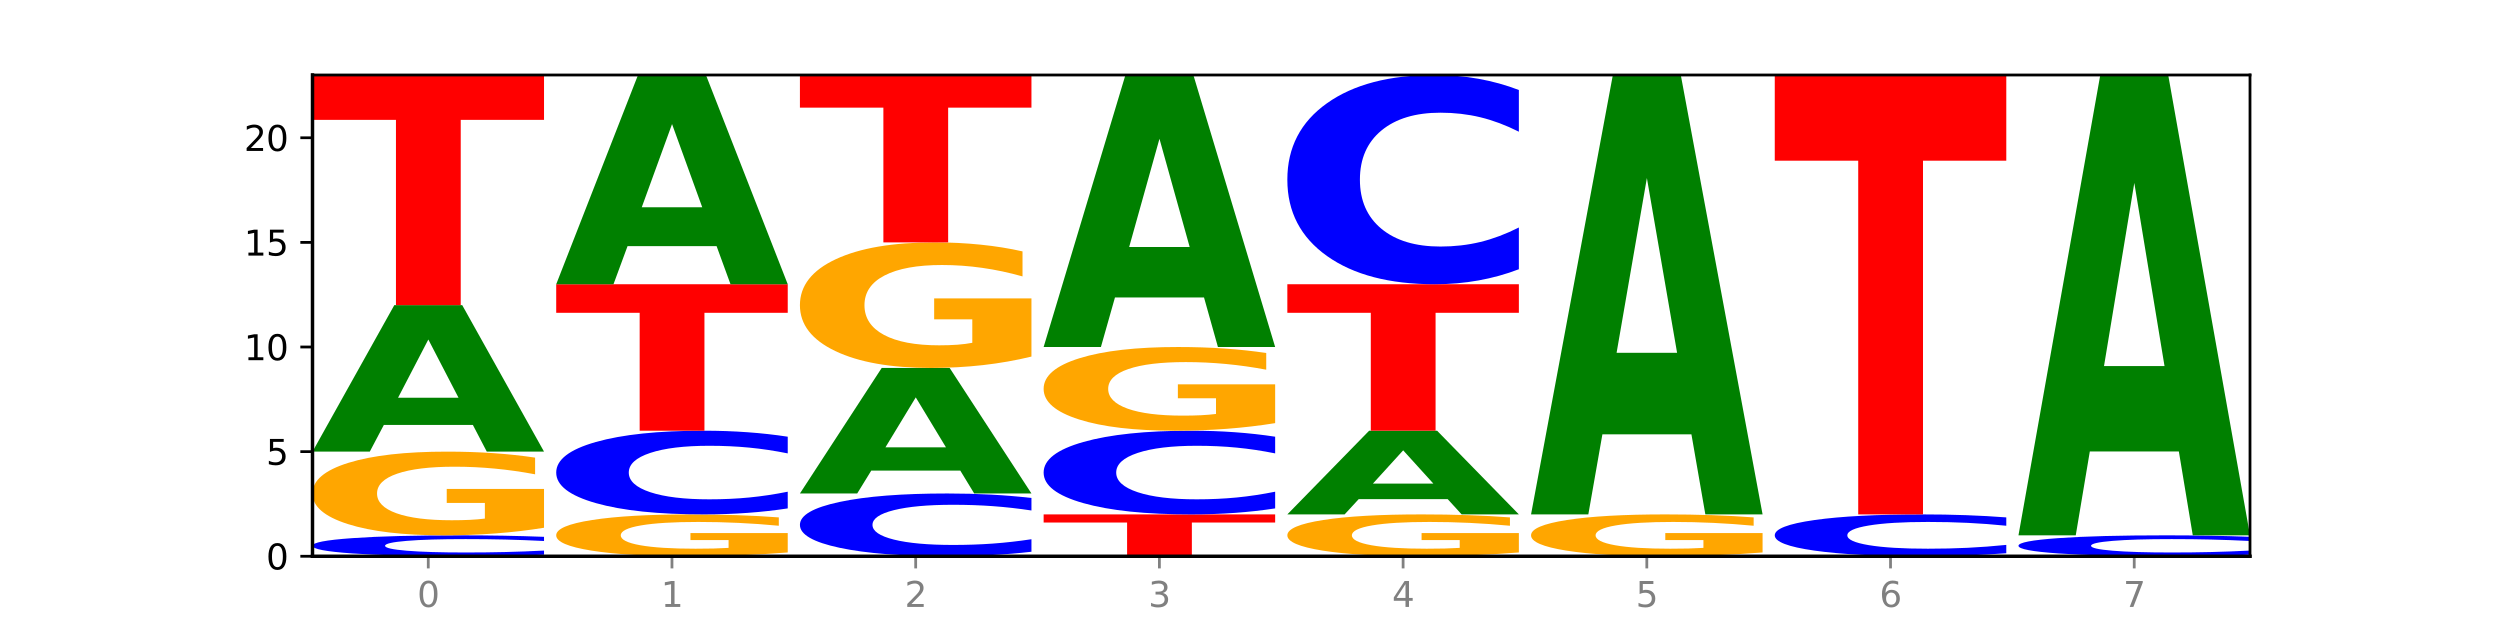<?xml version="1.0" encoding="utf-8" standalone="no"?>
<!DOCTYPE svg PUBLIC "-//W3C//DTD SVG 1.1//EN"
  "http://www.w3.org/Graphics/SVG/1.1/DTD/svg11.dtd">
<svg xmlns:xlink="http://www.w3.org/1999/xlink" width="720pt" height="180pt" viewBox="0 0 720 180" xmlns="http://www.w3.org/2000/svg" version="1.1">
 <defs>
  <style type="text/css">*{stroke-linejoin: round; stroke-linecap: butt}</style>
 </defs>
 <g id="figure_1">
  <g id="patch_1">
   <path d="M 0 180 
L 720 180 
L 720 0 
L 0 0 
z
" style="fill: #ffffff"/>
  </g>
  <g id="axes_1">
   <g id="patch_2">
    <path d="M 90 160.2 
L 648 160.2 
L 648 21.6 
L 90 21.6 
z
" style="fill: #ffffff"/>
   </g>
   <g id="line2d_1">
    <path d="M 90 160.2 
L 648 160.2 
" clip-path="url(#p9a811d15d2)" style="fill: none; stroke: #000000; stroke-width: 0.5; stroke-linecap: square"/>
   </g>
   <g id="patch_3">
    <path d="M 156.679 159.768 
Q 151.102 159.982 145.07 160.09 
Q 139.039 160.2 132.47 160.2 
Q 112.882 160.2 101.441 159.388 
Q 90 158.577 90 157.189 
Q 90 155.796 101.441 154.986 
Q 112.882 154.174 132.47 154.174 
Q 139.039 154.174 145.07 154.283 
Q 151.102 154.392 156.679 154.606 
L 156.679 155.807 
Q 151.051 155.523 145.591 155.391 
Q 140.131 155.259 134.1 155.259 
Q 123.281 155.259 117.082 155.773 
Q 110.899 156.286 110.899 157.189 
Q 110.899 158.088 117.082 158.602 
Q 123.281 159.115 134.1 159.115 
Q 140.131 159.115 145.591 158.983 
Q 151.051 158.849 156.679 158.566 
L 156.679 159.768 
z
" clip-path="url(#p9a811d15d2)" style="fill: #0000ff"/>
   </g>
   <g id="patch_4">
    <path d="M 156.679 151.993 
Q 149.955 153.083 142.722 153.631 
Q 135.489 154.174 127.778 154.174 
Q 110.353 154.174 100.177 150.927 
Q 90 147.681 90 142.129 
Q 90 136.513 100.356 133.291 
Q 110.727 130.07 128.764 130.07 
Q 135.713 130.07 142.079 130.508 
Q 148.46 130.941 154.109 131.797 
L 154.109 136.602 
Q 148.281 135.502 142.513 134.959 
Q 136.744 134.411 130.946 134.411 
Q 120.216 134.411 114.403 136.413 
Q 108.59 138.41 108.59 142.129 
Q 108.59 145.814 114.194 147.825 
Q 119.798 149.832 130.109 149.832 
Q 132.919 149.832 135.325 149.718 
Q 137.731 149.598 139.643 149.349 
L 139.643 144.838 
L 128.66 144.838 
L 128.66 140.82 
L 156.679 140.82 
L 156.679 151.993 
z
" clip-path="url(#p9a811d15d2)" style="fill: #ffa600"/>
   </g>
   <g id="patch_5">
    <path d="M 136.189 122.385 
L 110.545 122.385 
L 106.496 130.07 
L 90 130.07 
L 113.558 87.887 
L 133.121 87.887 
L 156.679 130.07 
L 140.197 130.07 
L 136.189 122.385 
z
M 114.635 114.556 
L 132.058 114.556 
L 123.36 97.777 
L 114.635 114.556 
z
" clip-path="url(#p9a811d15d2)" style="fill: #008000"/>
   </g>
   <g id="patch_6">
    <path d="M 90 21.6 
L 156.679 21.6 
L 156.679 34.528 
L 132.69 34.528 
L 132.69 87.887 
L 114.036 87.887 
L 114.036 34.528 
L 90 34.528 
L 90 21.6 
z
" clip-path="url(#p9a811d15d2)" style="fill: #ff0000"/>
   </g>
   <g id="patch_7">
    <path d="M 226.868 159.11 
Q 220.143 159.655 212.91 159.929 
Q 205.678 160.2 197.967 160.2 
Q 180.542 160.2 170.365 158.577 
Q 160.189 156.954 160.189 154.178 
Q 160.189 151.369 170.545 149.759 
Q 180.916 148.148 198.953 148.148 
Q 205.902 148.148 212.268 148.367 
Q 218.649 148.584 224.298 149.012 
L 224.298 151.414 
Q 218.47 150.864 212.701 150.593 
Q 206.933 150.319 201.135 150.319 
Q 190.405 150.319 184.592 151.32 
Q 178.779 152.318 178.779 154.178 
Q 178.779 156.02 184.383 157.026 
Q 189.987 158.029 200.298 158.029 
Q 203.107 158.029 205.513 157.972 
Q 207.919 157.912 209.832 157.788 
L 209.832 155.532 
L 198.848 155.532 
L 198.848 153.523 
L 226.868 153.523 
L 226.868 159.11 
z
" clip-path="url(#p9a811d15d2)" style="fill: #ffa600"/>
   </g>
   <g id="patch_8">
    <path d="M 226.868 146.42 
Q 221.29 147.276 215.259 147.71 
Q 209.228 148.148 202.659 148.148 
Q 183.07 148.148 171.629 144.901 
Q 160.189 141.655 160.189 136.103 
Q 160.189 130.531 171.629 127.29 
Q 183.07 124.043 202.659 124.043 
Q 209.228 124.043 215.259 124.482 
Q 221.29 124.915 226.868 125.771 
L 226.868 130.576 
Q 221.24 129.441 215.78 128.913 
Q 210.32 128.385 204.289 128.385 
Q 193.47 128.385 187.27 130.442 
Q 181.088 132.493 181.088 136.103 
Q 181.088 139.698 187.27 141.755 
Q 193.47 143.806 204.289 143.806 
Q 210.32 143.806 215.78 143.278 
Q 221.24 142.745 226.868 141.61 
L 226.868 146.42 
z
" clip-path="url(#p9a811d15d2)" style="fill: #0000ff"/>
   </g>
   <g id="patch_9">
    <path d="M 160.189 81.861 
L 226.868 81.861 
L 226.868 90.088 
L 202.879 90.088 
L 202.879 124.043 
L 184.224 124.043 
L 184.224 90.088 
L 160.189 90.088 
L 160.189 81.861 
z
" clip-path="url(#p9a811d15d2)" style="fill: #ff0000"/>
   </g>
   <g id="patch_10">
    <path d="M 206.377 70.883 
L 180.734 70.883 
L 176.685 81.861 
L 160.189 81.861 
L 183.747 21.6 
L 203.31 21.6 
L 226.868 81.861 
L 210.386 81.861 
L 206.377 70.883 
z
M 184.824 59.699 
L 202.247 59.699 
L 193.549 35.729 
L 184.824 59.699 
z
" clip-path="url(#p9a811d15d2)" style="fill: #008000"/>
   </g>
   <g id="patch_11">
    <path d="M 297.057 158.904 
Q 291.479 159.546 285.448 159.871 
Q 279.417 160.2 272.848 160.2 
Q 253.259 160.2 241.818 157.765 
Q 230.377 155.33 230.377 151.166 
Q 230.377 146.988 241.818 144.557 
Q 253.259 142.122 272.848 142.122 
Q 279.417 142.122 285.448 142.45 
Q 291.479 142.775 297.057 143.418 
L 297.057 147.021 
Q 291.429 146.17 285.969 145.774 
Q 280.509 145.378 274.477 145.378 
Q 263.658 145.378 257.459 146.92 
Q 251.277 148.459 251.277 151.166 
Q 251.277 153.863 257.459 155.405 
Q 263.658 156.944 274.477 156.944 
Q 280.509 156.944 285.969 156.548 
Q 291.429 156.148 297.057 155.297 
L 297.057 158.904 
z
" clip-path="url(#p9a811d15d2)" style="fill: #0000ff"/>
   </g>
   <g id="patch_12">
    <path d="M 276.566 135.535 
L 250.922 135.535 
L 246.873 142.122 
L 230.377 142.122 
L 253.935 105.965 
L 273.499 105.965 
L 297.057 142.122 
L 280.574 142.122 
L 276.566 135.535 
z
M 255.012 128.825 
L 272.435 128.825 
L 263.737 114.443 
L 255.012 128.825 
z
" clip-path="url(#p9a811d15d2)" style="fill: #008000"/>
   </g>
   <g id="patch_13">
    <path d="M 297.057 102.694 
Q 290.332 104.33 283.099 105.151 
Q 275.866 105.965 268.155 105.965 
Q 250.731 105.965 240.554 101.096 
Q 230.377 96.226 230.377 87.898 
Q 230.377 79.473 240.733 74.641 
Q 251.104 69.809 269.142 69.809 
Q 276.09 69.809 282.457 70.466 
Q 288.838 71.116 294.486 72.4 
L 294.486 79.608 
Q 288.658 77.957 282.89 77.143 
Q 277.122 76.322 271.323 76.322 
Q 260.594 76.322 254.781 79.324 
Q 248.967 82.319 248.967 87.898 
Q 248.967 93.425 254.571 96.442 
Q 260.175 99.452 270.487 99.452 
Q 273.296 99.452 275.702 99.281 
Q 278.108 99.101 280.021 98.728 
L 280.021 91.961 
L 269.037 91.961 
L 269.037 85.934 
L 297.057 85.934 
L 297.057 102.694 
z
" clip-path="url(#p9a811d15d2)" style="fill: #ffa600"/>
   </g>
   <g id="patch_14">
    <path d="M 230.377 21.6 
L 297.057 21.6 
L 297.057 31.002 
L 273.068 31.002 
L 273.068 69.809 
L 254.413 69.809 
L 254.413 31.002 
L 230.377 31.002 
L 230.377 21.6 
z
" clip-path="url(#p9a811d15d2)" style="fill: #ff0000"/>
   </g>
   <g id="patch_15">
    <path d="M 300.566 148.148 
L 367.245 148.148 
L 367.245 150.498 
L 343.256 150.498 
L 343.256 160.2 
L 324.602 160.2 
L 324.602 150.498 
L 300.566 150.498 
L 300.566 148.148 
z
" clip-path="url(#p9a811d15d2)" style="fill: #ff0000"/>
   </g>
   <g id="patch_16">
    <path d="M 367.245 146.42 
Q 361.668 147.276 355.636 147.71 
Q 349.605 148.148 343.036 148.148 
Q 323.448 148.148 312.007 144.901 
Q 300.566 141.655 300.566 136.103 
Q 300.566 130.531 312.007 127.29 
Q 323.448 124.043 343.036 124.043 
Q 349.605 124.043 355.636 124.482 
Q 361.668 124.915 367.245 125.771 
L 367.245 130.576 
Q 361.617 129.441 356.157 128.913 
Q 350.697 128.385 344.666 128.385 
Q 333.847 128.385 327.648 130.442 
Q 321.465 132.493 321.465 136.103 
Q 321.465 139.698 327.648 141.755 
Q 333.847 143.806 344.666 143.806 
Q 350.697 143.806 356.157 143.278 
Q 361.617 142.745 367.245 141.61 
L 367.245 146.42 
z
" clip-path="url(#p9a811d15d2)" style="fill: #0000ff"/>
   </g>
   <g id="patch_17">
    <path d="M 367.245 121.863 
Q 360.521 122.953 353.288 123.501 
Q 346.055 124.043 338.344 124.043 
Q 320.919 124.043 310.743 120.797 
Q 300.566 117.551 300.566 111.999 
Q 300.566 106.382 310.922 103.161 
Q 321.293 99.939 339.33 99.939 
Q 346.279 99.939 352.645 100.377 
Q 359.026 100.81 364.675 101.667 
L 364.675 106.472 
Q 358.847 105.371 353.079 104.829 
Q 347.31 104.281 341.512 104.281 
Q 330.782 104.281 324.969 106.283 
Q 319.156 108.279 319.156 111.999 
Q 319.156 115.683 324.76 117.695 
Q 330.364 119.702 340.675 119.702 
Q 343.485 119.702 345.891 119.587 
Q 348.297 119.468 350.209 119.219 
L 350.209 114.707 
L 339.226 114.707 
L 339.226 110.689 
L 367.245 110.689 
L 367.245 121.863 
z
" clip-path="url(#p9a811d15d2)" style="fill: #ffa600"/>
   </g>
   <g id="patch_18">
    <path d="M 346.755 85.668 
L 321.111 85.668 
L 317.062 99.939 
L 300.566 99.939 
L 324.124 21.6 
L 343.687 21.6 
L 367.245 99.939 
L 350.763 99.939 
L 346.755 85.668 
z
M 325.201 71.129 
L 342.624 71.129 
L 333.926 39.968 
L 325.201 71.129 
z
" clip-path="url(#p9a811d15d2)" style="fill: #008000"/>
   </g>
   <g id="patch_19">
    <path d="M 437.434 159.11 
Q 430.709 159.655 423.476 159.929 
Q 416.244 160.2 408.533 160.2 
Q 391.108 160.2 380.931 158.577 
Q 370.755 156.954 370.755 154.178 
Q 370.755 151.369 381.111 149.759 
Q 391.482 148.148 409.519 148.148 
Q 416.468 148.148 422.834 148.367 
Q 429.215 148.584 434.864 149.012 
L 434.864 151.414 
Q 429.036 150.864 423.267 150.593 
Q 417.499 150.319 411.701 150.319 
Q 400.971 150.319 395.158 151.32 
Q 389.345 152.318 389.345 154.178 
Q 389.345 156.02 394.949 157.026 
Q 400.553 158.029 410.864 158.029 
Q 413.673 158.029 416.079 157.972 
Q 418.485 157.912 420.398 157.788 
L 420.398 155.532 
L 409.414 155.532 
L 409.414 153.523 
L 437.434 153.523 
L 437.434 159.11 
z
" clip-path="url(#p9a811d15d2)" style="fill: #ffa600"/>
   </g>
   <g id="patch_20">
    <path d="M 416.943 143.757 
L 391.3 143.757 
L 387.251 148.148 
L 370.755 148.148 
L 394.313 124.043 
L 413.876 124.043 
L 437.434 148.148 
L 420.952 148.148 
L 416.943 143.757 
z
M 395.39 139.283 
L 412.813 139.283 
L 404.115 129.695 
L 395.39 139.283 
z
" clip-path="url(#p9a811d15d2)" style="fill: #008000"/>
   </g>
   <g id="patch_21">
    <path d="M 370.755 81.861 
L 437.434 81.861 
L 437.434 90.088 
L 413.445 90.088 
L 413.445 124.043 
L 394.79 124.043 
L 394.79 90.088 
L 370.755 90.088 
L 370.755 81.861 
z
" clip-path="url(#p9a811d15d2)" style="fill: #ff0000"/>
   </g>
   <g id="patch_22">
    <path d="M 437.434 77.541 
Q 431.856 79.682 425.825 80.765 
Q 419.794 81.861 413.225 81.861 
Q 393.636 81.861 382.196 73.745 
Q 370.755 65.629 370.755 51.749 
Q 370.755 37.82 382.196 29.716 
Q 393.636 21.6 413.225 21.6 
Q 419.794 21.6 425.825 22.695 
Q 431.856 23.778 437.434 25.919 
L 437.434 37.932 
Q 431.806 35.094 426.346 33.774 
Q 420.886 32.455 414.855 32.455 
Q 404.036 32.455 397.836 37.596 
Q 391.654 42.724 391.654 51.749 
Q 391.654 60.737 397.836 65.878 
Q 404.036 71.006 414.855 71.006 
Q 420.886 71.006 426.346 69.687 
Q 431.806 68.355 437.434 65.517 
L 437.434 77.541 
z
" clip-path="url(#p9a811d15d2)" style="fill: #0000ff"/>
   </g>
   <g id="patch_23">
    <path d="M 507.623 159.11 
Q 500.898 159.655 493.665 159.929 
Q 486.432 160.2 478.721 160.2 
Q 461.297 160.2 451.12 158.577 
Q 440.943 156.954 440.943 154.178 
Q 440.943 151.369 451.299 149.759 
Q 461.67 148.148 479.708 148.148 
Q 486.656 148.148 493.023 148.367 
Q 499.404 148.584 505.052 149.012 
L 505.052 151.414 
Q 499.224 150.864 493.456 150.593 
Q 487.688 150.319 481.889 150.319 
Q 471.16 150.319 465.347 151.32 
Q 459.533 152.318 459.533 154.178 
Q 459.533 156.02 465.137 157.026 
Q 470.741 158.029 481.053 158.029 
Q 483.862 158.029 486.268 157.972 
Q 488.674 157.912 490.587 157.788 
L 490.587 155.532 
L 479.603 155.532 
L 479.603 153.523 
L 507.623 153.523 
L 507.623 159.11 
z
" clip-path="url(#p9a811d15d2)" style="fill: #ffa600"/>
   </g>
   <g id="patch_24">
    <path d="M 487.132 125.095 
L 461.488 125.095 
L 457.439 148.148 
L 440.943 148.148 
L 464.501 21.6 
L 484.065 21.6 
L 507.623 148.148 
L 491.14 148.148 
L 487.132 125.095 
z
M 465.578 101.608 
L 483.001 101.608 
L 474.303 51.271 
L 465.578 101.608 
z
" clip-path="url(#p9a811d15d2)" style="fill: #008000"/>
   </g>
   <g id="patch_25">
    <path d="M 577.811 159.336 
Q 572.234 159.764 566.203 159.981 
Q 560.171 160.2 553.603 160.2 
Q 534.014 160.2 522.573 158.577 
Q 511.132 156.954 511.132 154.178 
Q 511.132 151.392 522.573 149.771 
Q 534.014 148.148 553.603 148.148 
Q 560.171 148.148 566.203 148.367 
Q 572.234 148.584 577.811 149.012 
L 577.811 151.414 
Q 572.183 150.847 566.723 150.583 
Q 561.263 150.319 555.232 150.319 
Q 544.413 150.319 538.214 151.347 
Q 532.031 152.373 532.031 154.178 
Q 532.031 155.975 538.214 157.003 
Q 544.413 158.029 555.232 158.029 
Q 561.263 158.029 566.723 157.765 
Q 572.183 157.499 577.811 156.931 
L 577.811 159.336 
z
" clip-path="url(#p9a811d15d2)" style="fill: #0000ff"/>
   </g>
   <g id="patch_26">
    <path d="M 511.132 21.6 
L 577.811 21.6 
L 577.811 46.28 
L 553.822 46.28 
L 553.822 148.148 
L 535.168 148.148 
L 535.168 46.28 
L 511.132 46.28 
L 511.132 21.6 
z
" clip-path="url(#p9a811d15d2)" style="fill: #ff0000"/>
   </g>
   <g id="patch_27">
    <path d="M 648 159.768 
Q 642.422 159.982 636.391 160.09 
Q 630.36 160.2 623.791 160.2 
Q 604.202 160.2 592.762 159.388 
Q 581.321 158.577 581.321 157.189 
Q 581.321 155.796 592.762 154.986 
Q 604.202 154.174 623.791 154.174 
Q 630.36 154.174 636.391 154.283 
Q 642.422 154.392 648 154.606 
L 648 155.807 
Q 642.372 155.523 636.912 155.391 
Q 631.452 155.259 625.421 155.259 
Q 614.602 155.259 608.402 155.773 
Q 602.22 156.286 602.22 157.189 
Q 602.22 158.088 608.402 158.602 
Q 614.602 159.115 625.421 159.115 
Q 631.452 159.115 636.912 158.983 
Q 642.372 158.849 648 158.566 
L 648 159.768 
z
" clip-path="url(#p9a811d15d2)" style="fill: #0000ff"/>
   </g>
   <g id="patch_28">
    <path d="M 627.51 130.023 
L 601.866 130.023 
L 597.817 154.174 
L 581.321 154.174 
L 604.879 21.6 
L 624.442 21.6 
L 648 154.174 
L 631.518 154.174 
L 627.51 130.023 
z
M 605.956 105.418 
L 623.379 105.418 
L 614.681 52.684 
L 605.956 105.418 
z
" clip-path="url(#p9a811d15d2)" style="fill: #008000"/>
   </g>
   <g id="matplotlib.axis_1">
    <g id="xtick_1">
     <g id="line2d_2">
      <defs>
       <path id="m175ad471da" d="M 0 0 
L 0 3.5 
" style="stroke: #808080; stroke-width: 0.8"/>
      </defs>
      <g>
       <use xlink:href="#m175ad471da" x="123.34" y="160.2" style="fill: #808080; stroke: #808080; stroke-width: 0.8"/>
      </g>
     </g>
     <g id="text_1">
      <!-- 0 -->
      <g style="fill: #808080" transform="translate(120.158 174.798) scale(0.1 -0.1)">
       <defs>
        <path id="DejaVuSans-30" d="M 2034 4250 
Q 1547 4250 1301 3770 
Q 1056 3291 1056 2328 
Q 1056 1369 1301 889 
Q 1547 409 2034 409 
Q 2525 409 2770 889 
Q 3016 1369 3016 2328 
Q 3016 3291 2770 3770 
Q 2525 4250 2034 4250 
z
M 2034 4750 
Q 2819 4750 3233 4129 
Q 3647 3509 3647 2328 
Q 3647 1150 3233 529 
Q 2819 -91 2034 -91 
Q 1250 -91 836 529 
Q 422 1150 422 2328 
Q 422 3509 836 4129 
Q 1250 4750 2034 4750 
z
" transform="scale(0.016)"/>
       </defs>
       <use xlink:href="#DejaVuSans-30"/>
      </g>
     </g>
    </g>
    <g id="xtick_2">
     <g id="line2d_3">
      <g>
       <use xlink:href="#m175ad471da" x="193.528" y="160.2" style="fill: #808080; stroke: #808080; stroke-width: 0.8"/>
      </g>
     </g>
     <g id="text_2">
      <!-- 1 -->
      <g style="fill: #808080" transform="translate(190.347 174.798) scale(0.1 -0.1)">
       <defs>
        <path id="DejaVuSans-31" d="M 794 531 
L 1825 531 
L 1825 4091 
L 703 3866 
L 703 4441 
L 1819 4666 
L 2450 4666 
L 2450 531 
L 3481 531 
L 3481 0 
L 794 0 
L 794 531 
z
" transform="scale(0.016)"/>
       </defs>
       <use xlink:href="#DejaVuSans-31"/>
      </g>
     </g>
    </g>
    <g id="xtick_3">
     <g id="line2d_4">
      <g>
       <use xlink:href="#m175ad471da" x="263.717" y="160.2" style="fill: #808080; stroke: #808080; stroke-width: 0.8"/>
      </g>
     </g>
     <g id="text_3">
      <!-- 2 -->
      <g style="fill: #808080" transform="translate(260.536 174.798) scale(0.1 -0.1)">
       <defs>
        <path id="DejaVuSans-32" d="M 1228 531 
L 3431 531 
L 3431 0 
L 469 0 
L 469 531 
Q 828 903 1448 1529 
Q 2069 2156 2228 2338 
Q 2531 2678 2651 2914 
Q 2772 3150 2772 3378 
Q 2772 3750 2511 3984 
Q 2250 4219 1831 4219 
Q 1534 4219 1204 4116 
Q 875 4013 500 3803 
L 500 4441 
Q 881 4594 1212 4672 
Q 1544 4750 1819 4750 
Q 2544 4750 2975 4387 
Q 3406 4025 3406 3419 
Q 3406 3131 3298 2873 
Q 3191 2616 2906 2266 
Q 2828 2175 2409 1742 
Q 1991 1309 1228 531 
z
" transform="scale(0.016)"/>
       </defs>
       <use xlink:href="#DejaVuSans-32"/>
      </g>
     </g>
    </g>
    <g id="xtick_4">
     <g id="line2d_5">
      <g>
       <use xlink:href="#m175ad471da" x="333.906" y="160.2" style="fill: #808080; stroke: #808080; stroke-width: 0.8"/>
      </g>
     </g>
     <g id="text_4">
      <!-- 3 -->
      <g style="fill: #808080" transform="translate(330.724 174.798) scale(0.1 -0.1)">
       <defs>
        <path id="DejaVuSans-33" d="M 2597 2516 
Q 3050 2419 3304 2112 
Q 3559 1806 3559 1356 
Q 3559 666 3084 287 
Q 2609 -91 1734 -91 
Q 1441 -91 1130 -33 
Q 819 25 488 141 
L 488 750 
Q 750 597 1062 519 
Q 1375 441 1716 441 
Q 2309 441 2620 675 
Q 2931 909 2931 1356 
Q 2931 1769 2642 2001 
Q 2353 2234 1838 2234 
L 1294 2234 
L 1294 2753 
L 1863 2753 
Q 2328 2753 2575 2939 
Q 2822 3125 2822 3475 
Q 2822 3834 2567 4026 
Q 2313 4219 1838 4219 
Q 1578 4219 1281 4162 
Q 984 4106 628 3988 
L 628 4550 
Q 988 4650 1302 4700 
Q 1616 4750 1894 4750 
Q 2613 4750 3031 4423 
Q 3450 4097 3450 3541 
Q 3450 3153 3228 2886 
Q 3006 2619 2597 2516 
z
" transform="scale(0.016)"/>
       </defs>
       <use xlink:href="#DejaVuSans-33"/>
      </g>
     </g>
    </g>
    <g id="xtick_5">
     <g id="line2d_6">
      <g>
       <use xlink:href="#m175ad471da" x="404.094" y="160.2" style="fill: #808080; stroke: #808080; stroke-width: 0.8"/>
      </g>
     </g>
     <g id="text_5">
      <!-- 4 -->
      <g style="fill: #808080" transform="translate(400.913 174.798) scale(0.1 -0.1)">
       <defs>
        <path id="DejaVuSans-34" d="M 2419 4116 
L 825 1625 
L 2419 1625 
L 2419 4116 
z
M 2253 4666 
L 3047 4666 
L 3047 1625 
L 3713 1625 
L 3713 1100 
L 3047 1100 
L 3047 0 
L 2419 0 
L 2419 1100 
L 313 1100 
L 313 1709 
L 2253 4666 
z
" transform="scale(0.016)"/>
       </defs>
       <use xlink:href="#DejaVuSans-34"/>
      </g>
     </g>
    </g>
    <g id="xtick_6">
     <g id="line2d_7">
      <g>
       <use xlink:href="#m175ad471da" x="474.283" y="160.2" style="fill: #808080; stroke: #808080; stroke-width: 0.8"/>
      </g>
     </g>
     <g id="text_6">
      <!-- 5 -->
      <g style="fill: #808080" transform="translate(471.102 174.798) scale(0.1 -0.1)">
       <defs>
        <path id="DejaVuSans-35" d="M 691 4666 
L 3169 4666 
L 3169 4134 
L 1269 4134 
L 1269 2991 
Q 1406 3038 1543 3061 
Q 1681 3084 1819 3084 
Q 2600 3084 3056 2656 
Q 3513 2228 3513 1497 
Q 3513 744 3044 326 
Q 2575 -91 1722 -91 
Q 1428 -91 1123 -41 
Q 819 9 494 109 
L 494 744 
Q 775 591 1075 516 
Q 1375 441 1709 441 
Q 2250 441 2565 725 
Q 2881 1009 2881 1497 
Q 2881 1984 2565 2268 
Q 2250 2553 1709 2553 
Q 1456 2553 1204 2497 
Q 953 2441 691 2322 
L 691 4666 
z
" transform="scale(0.016)"/>
       </defs>
       <use xlink:href="#DejaVuSans-35"/>
      </g>
     </g>
    </g>
    <g id="xtick_7">
     <g id="line2d_8">
      <g>
       <use xlink:href="#m175ad471da" x="544.472" y="160.2" style="fill: #808080; stroke: #808080; stroke-width: 0.8"/>
      </g>
     </g>
     <g id="text_7">
      <!-- 6 -->
      <g style="fill: #808080" transform="translate(541.29 174.798) scale(0.1 -0.1)">
       <defs>
        <path id="DejaVuSans-36" d="M 2113 2584 
Q 1688 2584 1439 2293 
Q 1191 2003 1191 1497 
Q 1191 994 1439 701 
Q 1688 409 2113 409 
Q 2538 409 2786 701 
Q 3034 994 3034 1497 
Q 3034 2003 2786 2293 
Q 2538 2584 2113 2584 
z
M 3366 4563 
L 3366 3988 
Q 3128 4100 2886 4159 
Q 2644 4219 2406 4219 
Q 1781 4219 1451 3797 
Q 1122 3375 1075 2522 
Q 1259 2794 1537 2939 
Q 1816 3084 2150 3084 
Q 2853 3084 3261 2657 
Q 3669 2231 3669 1497 
Q 3669 778 3244 343 
Q 2819 -91 2113 -91 
Q 1303 -91 875 529 
Q 447 1150 447 2328 
Q 447 3434 972 4092 
Q 1497 4750 2381 4750 
Q 2619 4750 2861 4703 
Q 3103 4656 3366 4563 
z
" transform="scale(0.016)"/>
       </defs>
       <use xlink:href="#DejaVuSans-36"/>
      </g>
     </g>
    </g>
    <g id="xtick_8">
     <g id="line2d_9">
      <g>
       <use xlink:href="#m175ad471da" x="614.66" y="160.2" style="fill: #808080; stroke: #808080; stroke-width: 0.8"/>
      </g>
     </g>
     <g id="text_8">
      <!-- 7 -->
      <g style="fill: #808080" transform="translate(611.479 174.798) scale(0.1 -0.1)">
       <defs>
        <path id="DejaVuSans-37" d="M 525 4666 
L 3525 4666 
L 3525 4397 
L 1831 0 
L 1172 0 
L 2766 4134 
L 525 4134 
L 525 4666 
z
" transform="scale(0.016)"/>
       </defs>
       <use xlink:href="#DejaVuSans-37"/>
      </g>
     </g>
    </g>
   </g>
   <g id="matplotlib.axis_2">
    <g id="ytick_1">
     <g id="line2d_10">
      <defs>
       <path id="m51d20d0370" d="M 0 0 
L -3.5 0 
" style="stroke: #000000; stroke-width: 0.8"/>
      </defs>
      <g>
       <use xlink:href="#m51d20d0370" x="90" y="160.2" style="stroke: #000000; stroke-width: 0.8"/>
      </g>
     </g>
     <g id="text_9">
      <!-- 0 -->
      <g transform="translate(76.638 163.999) scale(0.1 -0.1)">
       <use xlink:href="#DejaVuSans-30"/>
      </g>
     </g>
    </g>
    <g id="ytick_2">
     <g id="line2d_11">
      <g>
       <use xlink:href="#m51d20d0370" x="90" y="130.07" style="stroke: #000000; stroke-width: 0.8"/>
      </g>
     </g>
     <g id="text_10">
      <!-- 5 -->
      <g transform="translate(76.638 133.869) scale(0.1 -0.1)">
       <use xlink:href="#DejaVuSans-35"/>
      </g>
     </g>
    </g>
    <g id="ytick_3">
     <g id="line2d_12">
      <g>
       <use xlink:href="#m51d20d0370" x="90" y="99.939" style="stroke: #000000; stroke-width: 0.8"/>
      </g>
     </g>
     <g id="text_11">
      <!-- 10 -->
      <g transform="translate(70.275 103.738) scale(0.1 -0.1)">
       <use xlink:href="#DejaVuSans-31"/>
       <use xlink:href="#DejaVuSans-30" x="63.623"/>
      </g>
     </g>
    </g>
    <g id="ytick_4">
     <g id="line2d_13">
      <g>
       <use xlink:href="#m51d20d0370" x="90" y="69.809" style="stroke: #000000; stroke-width: 0.8"/>
      </g>
     </g>
     <g id="text_12">
      <!-- 15 -->
      <g transform="translate(70.275 73.608) scale(0.1 -0.1)">
       <use xlink:href="#DejaVuSans-31"/>
       <use xlink:href="#DejaVuSans-35" x="63.623"/>
      </g>
     </g>
    </g>
    <g id="ytick_5">
     <g id="line2d_14">
      <g>
       <use xlink:href="#m51d20d0370" x="90" y="39.678" style="stroke: #000000; stroke-width: 0.8"/>
      </g>
     </g>
     <g id="text_13">
      <!-- 20 -->
      <g transform="translate(70.275 43.477) scale(0.1 -0.1)">
       <use xlink:href="#DejaVuSans-32"/>
       <use xlink:href="#DejaVuSans-30" x="63.623"/>
      </g>
     </g>
    </g>
   </g>
   <g id="patch_29">
    <path d="M 90 160.2 
L 90 21.6 
" style="fill: none; stroke: #000000; stroke-linejoin: miter; stroke-linecap: square"/>
   </g>
   <g id="patch_30">
    <path d="M 648 160.2 
L 648 21.6 
" style="fill: none; stroke: #000000; stroke-width: 0.8; stroke-linejoin: miter; stroke-linecap: square"/>
   </g>
   <g id="patch_31">
    <path d="M 90 160.2 
L 648 160.2 
" style="fill: none; stroke: #000000; stroke-linejoin: miter; stroke-linecap: square"/>
   </g>
   <g id="patch_32">
    <path d="M 90 21.6 
L 648 21.6 
" style="fill: none; stroke: #000000; stroke-width: 0.8; stroke-linejoin: miter; stroke-linecap: square"/>
   </g>
  </g>
 </g>
 <defs>
  <clipPath id="p9a811d15d2">
   <rect x="90" y="21.6" width="558" height="138.6"/>
  </clipPath>
 </defs>
</svg>
